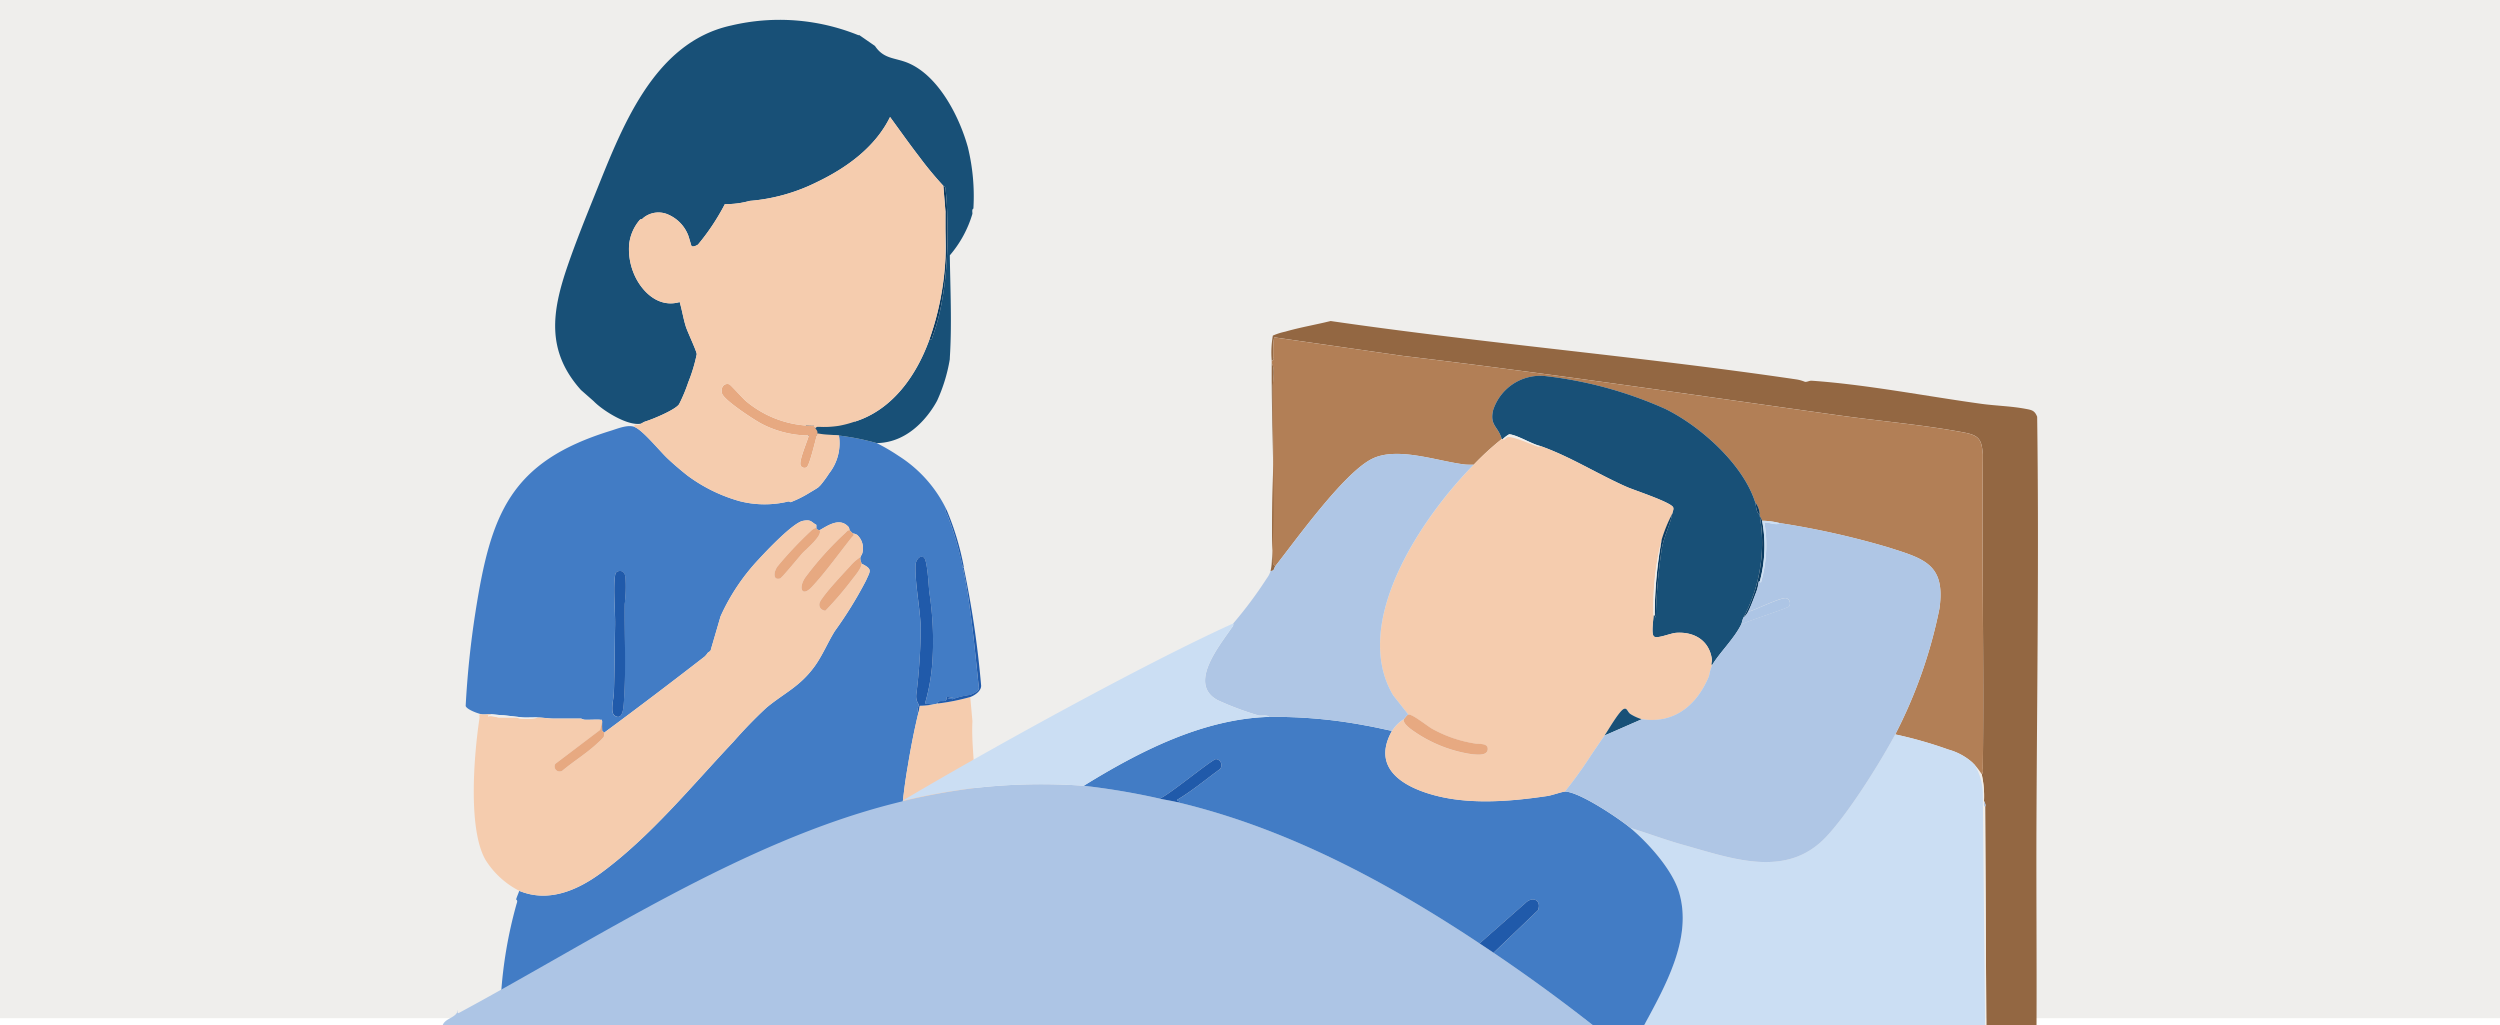 <svg xmlns="http://www.w3.org/2000/svg" xmlns:xlink="http://www.w3.org/1999/xlink" width="275" height="112.766" viewBox="0 0 275 112.766">
  <defs>
    <clipPath id="clip-path">
      <rect id="長方形_5140" data-name="長方形 5140" width="175.476" height="110.571" fill="none"/>
    </clipPath>
  </defs>
  <g id="sleep-care_img6" transform="translate(-50 -2886)">
    <rect id="長方形_5139" data-name="長方形 5139" width="275" height="112" transform="translate(50 2886)" fill="#efeeec"/>
    <g id="グループ_10086" data-name="グループ 10086" transform="translate(98.697 2888.194)">
      <g id="グループ_10085" data-name="グループ 10085" clip-path="url(#clip-path)">
        <path id="パス_27581" data-name="パス 27581" d="M76.155,376.647c-.458-4.182-.842-8.877-1.776-13.264l.112.057c-.008-.038.008-.081,0-.118l-.113.058a35.4,35.4,0,0,0-1.728-5.852c-.051-.127-.287-.411-.053-.48a14.375,14.375,0,0,0-5.266-5.922,21.489,21.489,0,0,0-2.429-1.418,27.6,27.6,0,0,0-4.143-.829,5.358,5.358,0,0,1-1.088,4.18,12.821,12.821,0,0,1-.925,1.266c-.025.025-.221.223-.237.237-.141.121-.734.461-.947.592a12.545,12.545,0,0,1-2.131,1.065c-.186-.157-.348-.05-.54-.016a11.01,11.01,0,0,1-5.075-.11,17.6,17.6,0,0,1-5.75-2.833c-.737-.59-1.51-1.24-2.192-1.889-.853-.812-2.692-3.084-3.609-3.438-.738-.285-1.853.19-2.6.42-11.125,3.424-13.207,9.195-14.9,20.021A101.731,101.731,0,0,0,19.7,378.627c.119.4,1.369.844,1.752.913.3.055.732-.028,1.066,0,.475.04.91.1,1.421.118l2.073.236c.571.021,1.146-.019,1.715,0,.5.018,1.2.118,1.6.118h3.078a1.481,1.481,0,0,0,.351.123c.571.028,1.151-.029,1.721,0,.2.072.2-.134.237.237a9.336,9.336,0,0,0,.006.978c.022.1.216.154.231.206q5.554-4.107,11.013-8.344a1.953,1.953,0,0,0,.352-.416c.086-.1.345-.166.363-.406l1.058-3.619a22.8,22.8,0,0,1,4.2-6.276c.865-.941,3.8-4.05,4.884-4.231.913-.152.843.109,1.452.445v.355c.019.2.343.219.355.237.9-.511,2.129-1.378,3.078-.473.039.037.084.078.118.118.081.1.079.306.118.355a3.928,3.928,0,0,0,.355.355,1.108,1.108,0,0,1,.48.169,2,2,0,0,1,.578,1.9c-.032.227-.2.4-.229.539-.065.357.109.557.118.71,1.252.627.965.774.494,1.856a44.144,44.144,0,0,1-3.433,5.564c-.786,1.262-1.369,2.722-2.27,3.945-1.623,2.205-3.334,2.88-5.271,4.5a50.555,50.555,0,0,0-3.613,3.73c-4.6,4.871-9.131,10.443-14.566,14.435-2.591,1.9-5.78,3.292-8.987,1.963-.115.312-.254.63-.355.947.235.122.074.393.034.565a48.554,48.554,0,0,0-1.693,9.97l-.236-.355c-.044.636.084,1.41,0,2.013.04.185-.158.445.195.254,13.872-7.483,28.7-17.33,44.08-21.208a55.041,55.041,0,0,1,.71-5.919c.32-1.955.712-3.992,1.184-5.919-.285-.225.055-.6,0-.869a1.583,1.583,0,0,1-.245-1.089,62.159,62.159,0,0,0,.482-7.34c-.065-2.193-.632-4.767-.577-6.865.011-.432.407-1.163.907-.863.416.249.543,3.227.613,3.825a35.35,35.35,0,0,1,.353,7.458,21.607,21.607,0,0,1-.827,4.795l.829.12c.2-.03.394-.085.592-.118-.047-.446.6-.139.878-.344.129-.1,0-.338.136-.374.185-.051.54.048.761.009l-.709.118.537.122a8.455,8.455,0,0,1,1.9-.471c.286-.088,1.06-.431,1-.771m-39.075,1.885c-.047.574-.209,1.717-1.013,1.135-.479-.347-.08-1.879-.062-2.448.079-2.429.092-4.988.134-7.441.028-1.635-.214-3.933-.01-5.456.031-.229.073-.432.326-.507.464-.137.723.138.815.566a15.707,15.707,0,0,1-.074,3.031c-.04,3.606.174,7.544-.117,11.12m20.009-1.72s0-.016,0-.036c0,.02,0,.033,0,.036a.146.146,0,0,0,.068.018.146.146,0,0,1-.068-.018m.069,2.834a.34.34,0,0,0,.05.129.34.34,0,0,1-.05-.129m.467-3.773a.137.137,0,0,1,.055-.013.137.137,0,0,0-.055.013M59.46,381.1a.565.565,0,0,1,.125-.076.565.565,0,0,0-.125.076m6.034,1.519a.207.207,0,0,0-.028-.156.207.207,0,0,1,.028.156m2.812,1.034a.873.873,0,0,0,.165-.023.873.873,0,0,1-.165.023" transform="translate(-17.173 -303.166)" fill="#427cc5"/>
        <path id="パス_27582" data-name="パス 27582" d="M141.712,14.053c-.917-3.351-3.2-7.872-6.558-9.306-1.455-.62-2.688-.4-3.677-1.887l-1.714-1.187c-.034-.014-.085.014-.118,0A23.079,23.079,0,0,0,115.676.608c-8.7,1.885-12.157,11.577-15.092,18.824-1,2.477-2.031,5.052-2.9,7.575-1.758,5.091-2.389,9.409,1.455,13.7l1.387,1.219c.04.039.078.079.118.118,1.031,1,3.629,2.629,5.09,2.368.058-.01.318-.189.474-.237.8-.242,3.284-1.266,3.724-1.9a17.459,17.459,0,0,0,1.013-2.42,17.607,17.607,0,0,0,.931-3.085c-.01-.338-1.012-2.435-1.2-3.039-.278-.88-.415-1.814-.678-2.7-2.083.617-3.816-.792-4.754-2.524a7,7,0,0,1-.809-3.749A4.935,4.935,0,0,1,105.608,22a.275.275,0,0,1,.243-.079c.038-.039.079-.082.118-.118a2.624,2.624,0,0,1,2.841-.355,4.1,4.1,0,0,1,2.075,2.128c.133.281.369,1.251.421,1.295.164.138.539-.049.707-.16a24.591,24.591,0,0,0,2.953-4.446,9.674,9.674,0,0,0,2.723-.355,20.168,20.168,0,0,0,7.362-2.049c3.284-1.57,6.45-3.843,8.087-7.182,1.064,1.459,2.106,2.936,3.209,4.366A38.561,38.561,0,0,0,139,18.247c.09.091.194.041.236.293a28.581,28.581,0,0,1,.193,3.1c.165,4-.181,9.356-1.595,13.138-.081.215-.034.414-.373.4-1.416,3.919-4.03,7.679-8.168,9-1.569-.906-5.454-.035-5.454-.035-.026.688.354,1.132.268,1.591.507.044,2.905-.079,3.411-.017a27.559,27.559,0,0,1,4.143.829c3.751-.041,5.955-3.36,6.65-4.656a17.967,17.967,0,0,0,1.4-4.578c0-.039,0-.079,0-.118.242-3.755.054-7.535,0-11.3a12.4,12.4,0,0,0,2.483-4.56,1.111,1.111,0,0,0,0-.118c-.009-.152-.049-.4.118-.474,0-.039,0-.079,0-.118a22.658,22.658,0,0,0-.6-6.561" transform="translate(-83.929 0)" fill="#185077"/>
        <path id="パス_27583" data-name="パス 27583" d="M400.384,579.88l.242,2.659c-.107,2.032.172,4.116.232,6.1.032,1.062-.024,2.134,0,3.2a66.357,66.357,0,0,0-8.05,1.539,55.007,55.007,0,0,1,.71-5.919c.32-1.955.712-3.992,1.184-5.919.055-.224.061-.475.13-.7a8.6,8.6,0,0,0,1.409-.13c.2-.03.394-.086.592-.118a23.207,23.207,0,0,0,3.551-.71" transform="translate(-342.355 -505.401)" fill="#f5ccae"/>
        <path id="パス_27584" data-name="パス 27584" d="M64.3,429.087v.355c-.124-.038-.445.183-.55.279a41.387,41.387,0,0,0-3.708,3.927c-.418.543-.574,1.577.267,1.341.2-.057,2.1-2.385,2.447-2.771.362-.4,2.279-1.972,1.9-2.539.9-.511,2.129-1.378,3.078-.474.039.037.084.078.118.118.081.1.079.306.118.355-.234,0-.328.16-.475.294a35.86,35.86,0,0,0-4.427,4.926c-.764,1.154-.352,2.163.7,1.056,1.473-1.55,3.073-3.793,4.441-5.507.114-.143.308-.188.116-.413a1.107,1.107,0,0,1,.48.169,2,2,0,0,1,.578,1.9c-.032.227-.2.4-.229.539a4.676,4.676,0,0,0-1.107.96c-.9.975-2.287,2.449-3.033,3.482-.261.361-.569.743-.248,1.189a.84.84,0,0,0,.524.268,37.218,37.218,0,0,0,2.846-3.308c.323-.428,1.167-1.389,1.137-1.882,1.252.627.964.774.494,1.856a44.148,44.148,0,0,1-3.433,5.564c-.786,1.262-1.369,2.722-2.27,3.945-1.623,2.205-3.334,2.881-5.271,4.5a50.554,50.554,0,0,0-3.613,3.73c-4.6,4.871-9.131,10.443-14.566,14.435-2.591,1.9-5.78,3.292-8.987,1.964a9.384,9.384,0,0,1-3.731-3.431c-1.946-3.424-1.241-11.647-.645-15.57.034-.22-.15-.48.232-.413.3.055.732-.028,1.066,0-.13.164-.4.039-.355.236.385-.127.981.12,1.242.12h1.894a2.247,2.247,0,0,0,.465.127,5.96,5.96,0,0,0,1.962-.127c.5.018,1.2.118,1.6.118h3.078a1.486,1.486,0,0,0,.351.123c.571.028,1.151-.029,1.721,0,.2.072.2-.134.237.237l-.229.9L35.6,455.37a.553.553,0,0,0,.763.763c1.267-1.057,2.713-1.936,3.913-3.072a5.562,5.562,0,0,0,.649-.658,4.6,4.6,0,0,0,.059-.469q5.554-4.106,11.013-8.344a1.957,1.957,0,0,0,.352-.416c.086-.1.345-.166.363-.406l1.058-3.619a22.793,22.793,0,0,1,4.2-6.276c.865-.941,3.8-4.05,4.884-4.231.913-.152.843.109,1.452.445" transform="translate(-23.202 -373.549)" fill="#f5ccae"/>
        <path id="パス_27585" data-name="パス 27585" d="M101.137,601.079a9.332,9.332,0,0,0,.006.978c.022.1.216.154.231.206a4.556,4.556,0,0,1-.059.469,5.539,5.539,0,0,1-.649.658c-1.2,1.137-2.646,2.015-3.913,3.073a.553.553,0,0,1-.763-.763l4.919-3.723Z" transform="translate(-83.596 -523.877)" fill="#e7a981"/>
        <path id="パス_27586" data-name="パス 27586" d="M312.634,437.016a3.951,3.951,0,0,0,.355.355c.192.225,0,.27-.116.413-1.369,1.714-2.968,3.957-4.441,5.507-1.052,1.107-1.464.1-.7-1.056a35.845,35.845,0,0,1,4.427-4.926c.147-.134.241-.3.475-.294" transform="translate(-267.864 -380.886)" fill="#e7a981"/>
        <path id="パス_27587" data-name="パス 27587" d="M327.19,460.768c.03.493-.814,1.454-1.137,1.882a37.208,37.208,0,0,1-2.846,3.308.841.841,0,0,1-.524-.268c-.321-.446-.012-.828.248-1.189.746-1.033,2.136-2.507,3.033-3.482a4.677,4.677,0,0,1,1.107-.96c-.065.357.109.557.118.71" transform="translate(-281.118 -400.968)" fill="#e7a981"/>
        <path id="パス_27588" data-name="パス 27588" d="M288.792,435.142c.019.2.343.219.355.237.379.567-1.538,2.137-1.9,2.539-.348.385-2.245,2.714-2.447,2.771-.841.236-.685-.8-.267-1.341a41.378,41.378,0,0,1,3.708-3.927c.105-.1.426-.317.55-.279" transform="translate(-247.693 -379.249)" fill="#e7a981"/>
        <path id="パス_27589" data-name="パス 27589" d="M416.771,159a31.583,31.583,0,0,0,1.776-9c.086-1.683-.064-3.4,0-5.091l-.237-2.841c.09.091.194.042.236.294a28.634,28.634,0,0,1,.193,3.1c.165,4-.181,9.356-1.595,13.139-.081.215-.034.414-.373.4" transform="translate(-363.241 -123.823)" fill="#0c3c61"/>
        <path id="パス_27590" data-name="パス 27590" d="M249.423,317.232c-.174.559-.852,3.531-1.181,3.734a.481.481,0,0,1-.656-.183c-.245-.494.737-2.669.89-3.313a11.385,11.385,0,0,1-5.094-1.241c-.829-.418-4.205-2.622-4.444-3.372-.182-.571.14-1.2.787-1.023.138.037,1.505,1.573,1.829,1.843a11.594,11.594,0,0,0,7.514,2.726c-.044.151.09.185.118.237.105.191.283.325.237.592" transform="translate(-208.205 -271.757)" fill="#e7a981"/>
        <path id="パス_27591" data-name="パス 27591" d="M430.487,169.282v-5.09c-.064,1.686.086,3.408,0,5.09" transform="translate(-375.181 -143.103)" fill="#f0eeeb"/>
        <path id="パス_27592" data-name="パス 27592" d="M194.134,90.674a38.555,38.555,0,0,1-2.651-3.209c-1.1-1.43-2.145-2.907-3.209-4.366-1.637,3.339-4.8,5.612-8.087,7.182a20.167,20.167,0,0,1-7.362,2.049,9.675,9.675,0,0,1-2.723.355,24.591,24.591,0,0,1-2.953,4.446c-.168.111-.544.3-.707.16-.052-.044-.288-1.013-.421-1.295a4.1,4.1,0,0,0-2.075-2.128,2.624,2.624,0,0,0-2.841.355c-.039.036-.081.08-.118.118a.275.275,0,0,0-.243.079,4.934,4.934,0,0,0-1.178,2.762h0a7,7,0,0,0,.809,3.749c.938,1.732,2.671,3.141,4.754,2.524.263.884.4,1.819.678,2.7.191.6,1.193,2.7,1.2,3.04a17.6,17.6,0,0,1-.931,3.085,17.452,17.452,0,0,1-1.013,2.42c-.441.632-2.929,1.657-3.725,1.9-.156.047-.416.226-.474.237-.227.3-.816-.11-.71.355.917.354,2.755,2.626,3.609,3.438.682.649,1.455,1.3,2.192,1.889a17.6,17.6,0,0,0,5.75,2.833,11.01,11.01,0,0,0,5.075.11c.192-.034.354-.141.54.016a12.544,12.544,0,0,0,2.131-1.066c.214-.131.806-.471.947-.592.016-.013.212-.211.237-.237a12.8,12.8,0,0,0,.924-1.266,5.357,5.357,0,0,0,1.088-4.18c-.505-.062-1.032-.074-1.539-.118-.283-.025-.551-.07-.829-.118-.174.559-.852,3.531-1.181,3.734a.481.481,0,0,1-.656-.183c-.245-.494.737-2.669.89-3.313a11.386,11.386,0,0,1-5.094-1.241c-.829-.418-4.205-2.622-4.444-3.372-.182-.571.14-1.2.787-1.023.138.037,1.505,1.573,1.829,1.843a11.593,11.593,0,0,0,7.513,2.726c-.009.009-.091.139.12.243.04.02.141-.12.236-.124.117,0,.237,0,.355,0,.211.015.463.008.829,0a11.807,11.807,0,0,0,1.184-.118,11.587,11.587,0,0,0,1.776-.474c4.139-1.318,6.752-5.078,8.168-9a31.579,31.579,0,0,0,1.776-9v-5.09Z" transform="translate(-139.065 -72.427)" fill="#f5ccae"/>
        <path id="パス_27593" data-name="パス 27593" d="M426.97,425.778l-.116.059.116.059a107.57,107.57,0,0,1,1.9,12.844c.107.647-.667,1.174-1.193,1.362a23.2,23.2,0,0,1-3.551.71c-.047-.446.6-.139.878-.344.129-.1,0-.338.136-.374.185-.051.54.048.761.009l-.709.118.537.122a8.453,8.453,0,0,1,1.9-.471c.287-.088,1.061-.431,1.005-.771-.671-6.134-1.184-13.369-3.505-19.12-.051-.127-.287-.411-.053-.48a30.639,30.639,0,0,1,1.894,6.274" transform="translate(-369.652 -365.623)" fill="#205aaa"/>
        <path id="パス_27594" data-name="パス 27594" d="M145.9,471.957c.464-.137.723.138.815.566a15.705,15.705,0,0,1-.074,3.031c-.04,3.606.174,7.544-.117,11.12-.047.574-.209,1.717-1.013,1.135-.479-.347-.08-1.879-.062-2.448.079-2.429.092-4.988.134-7.441.028-1.635-.214-3.933-.01-5.456.031-.229.073-.432.326-.507" transform="translate(-126.616 -411.308)" fill="#205aaa"/>
        <path id="パス_27595" data-name="パス 27595" d="M40.617,594.745l2.073.236c.571.021,1.146-.019,1.715,0a5.958,5.958,0,0,1-1.962.127,2.238,2.238,0,0,1-.465-.127H40.084c-.261,0-.858-.247-1.242-.12-.046-.2.225-.072.355-.236.475.04.91.1,1.421.118" transform="translate(-33.848 -518.253)" fill="#f0eeeb"/>
        <path id="パス_27596" data-name="パス 27596" d="M405.253,476.774c-.285-.225.055-.6,0-.869a1.582,1.582,0,0,1-.245-1.089,62.173,62.173,0,0,0,.482-7.34c-.065-2.193-.632-4.767-.577-6.865.011-.432.407-1.163.908-.863.416.249.542,3.227.613,3.825a35.352,35.352,0,0,1,.353,7.458,21.62,21.62,0,0,1-.827,4.794l.829.12a8.6,8.6,0,0,1-1.409.13c-.069.223-.075.475-.13.7" transform="translate(-352.907 -400.637)" fill="#205aaa"/>
        <path id="パス_27597" data-name="パス 27597" d="M709.848,262.222a10.755,10.755,0,0,1,.124-2.766,6.97,6.97,0,0,1,1.363-.435c1.634-.475,3.342-.759,4.994-1.17,17.032,2.476,34.233,3.912,51.253,6.426a4.106,4.106,0,0,1,.919.262c.229.04.485-.138.737-.121,6.011.416,12.63,1.711,18.654,2.54,1.6.22,3.257.25,4.846.548.694.13,1.026.166,1.309.875.206,14.821-.012,29.691-.076,44.5-.032,7.473.037,14.948.006,22.419h-5.523l-.128-24.018c.127-.233-.126-.608-.128-.642a10.935,10.935,0,0,0-.257-2.954c.213-.134.128-.487.131-.7.142-11.473-.115-22.955,0-34.429-.122-1.747-.44-2.138-2.162-2.462-4.41-.829-9.086-1.225-13.562-1.851-16.006-2.24-31.975-4.64-48.035-6.551l-14.14-2.042c-.189-.01-.151,1.877-.157,2.083-.005.186.2.375-.168.489" transform="translate(-618.656 -224.733)" fill="#936742"/>
        <path id="パス_27598" data-name="パス 27598" d="M1312.771,638.911a10.93,10.93,0,0,1,.257,2.954c.008.206-.08.532.129.642l.128,24.018h-.128L1312.9,640.9a6.54,6.54,0,0,0-.9-3.013,7.577,7.577,0,0,1,.771,1.027" transform="translate(-1143.487 -555.954)" fill="#f0eeeb"/>
        <path id="パス_27599" data-name="パス 27599" d="M788.089,319.9a7.606,7.606,0,0,0-.771-1.027c-.039-.046-.087-.084-.128-.128s-.084-.087-.128-.128a6.628,6.628,0,0,0-2.631-1.415,45.967,45.967,0,0,0-5.846-1.668,52.814,52.814,0,0,0,4.86-13.828c.7-4.9-1.689-5.494-5.661-6.757a90.355,90.355,0,0,0-11.915-2.663,8.158,8.158,0,0,0-1.927-.257,2.463,2.463,0,0,0-.257-.514c-.007-.042.007-.087,0-.128a2.408,2.408,0,0,0-.514-1.413c-1.339-4.182-6-8.342-9.863-10.238a44.655,44.655,0,0,0-13.323-3.631,5.457,5.457,0,0,0-5.626,3.746c-.418,1.708.557,1.8.94,3.187a31.147,31.147,0,0,0-3.083,2.826,8.844,8.844,0,0,1-.947-.016c-3.043-.355-7.482-2.028-10.273-.608-3.1,1.575-8.294,8.844-10.615,11.8a.622.622,0,0,1-.256-.577c-.2-3.7.026-7.851.032-11.567,0-2.5-.054-5.072-.043-7.569,0-.8.293-1.926-.118-2.635,0-.086,0-.171,0-.257.372-.114.163-.3.168-.489.006-.206-.032-2.093.157-2.083l14.14,2.042c16.061,1.911,32.029,4.312,48.035,6.551,4.475.626,9.152,1.021,13.562,1.851,1.722.324,2.04.715,2.162,2.462-.118,11.474.139,22.956,0,34.429,0,.217.082.571-.131.7" transform="translate(-618.806 -236.94)" fill="#b27f56"/>
        <path id="パス_27600" data-name="パス 27600" d="M709.514,316.231c-.113.144-.073.545-.514.514a5.171,5.171,0,0,0,.135-.958c.451-6.978-.061-14.815-.006-21.9.411.709.121,1.836.118,2.635-.01,2.5.047,5.067.043,7.569-.006,3.716-.234,7.865-.032,11.567a.622.622,0,0,0,.256.577" transform="translate(-617.936 -256.137)" fill="#936742"/>
        <path id="パス_27601" data-name="パス 27601" d="M1310.128,636.011l-.128-.128c.044.041.087.084.128.128" transform="translate(-1141.744 -554.21)" fill="#f0eeeb"/>
        <path id="パス_27602" data-name="パス 27602" d="M1320.048,669.525c-.208-.11-.121-.436-.128-.642,0,.034.255.41.128.642" transform="translate(-1150.379 -582.972)" fill="#afc6e5"/>
        <path id="パス_27603" data-name="パス 27603" d="M70.513,654.687a77.639,77.639,0,0,1,8.349,1.413c.633.134,1.3.237,1.927.385,12.037,2.854,23.056,8.763,33.266,15.541.512.34,1.033.684,1.541,1.027,3.724,2.519,7.387,5.181,10.917,7.963H0c.287-.8,1.548-.793,1.67-1.67.043.2-.172.483.211.276,15.05-8.119,31.136-18.8,47.825-23.01a72.025,72.025,0,0,1,8.734-1.67,64.806,64.806,0,0,1,12.073-.257" transform="translate(0 -570.445)" fill="#adc5e5"/>
        <path id="パス_27604" data-name="パス 27604" d="M1054.633,614.966l.128.128c.041.044.089.083.128.129a6.54,6.54,0,0,1,.9,3.013l.252,25.629h-37.5c2.309-4.3,5.363-9.622,3.817-14.67-.759-2.476-3.388-5.394-5.358-7.036,1.961.613,3.9,1.336,5.88,1.89,5.345,1.5,11.231,3.7,15.572-.8,2.471-2.557,5.984-8.171,7.7-11.37a45.954,45.954,0,0,1,5.846,1.667,6.627,6.627,0,0,1,2.631,1.415" transform="translate(-886.377 -533.293)" fill="#cbdef3"/>
        <path id="パス_27605" data-name="パス 27605" d="M609.11,608.99c-1.264-1.053-5.665-4.007-7.193-3.982-.282,0-1.421.405-1.9.476-4.47.666-9.594,1.082-13.9-.543-3.113-1.176-5.085-3.257-3.214-6.612-.974-.2-1.95-.43-2.93-.6a53.607,53.607,0,0,0-10.556-.94C562.1,597,555.1,600.6,549,604.366a77.63,77.63,0,0,1,8.349,1.413c.916-.306,5.823-4.376,6.208-4.344a.668.668,0,0,1,.431,1.1c-1.542,1.121-3.08,2.411-4.712,3.378-.151.089.641.225,0,.255,12.037,2.854,23.055,8.763,33.266,15.541l5.021-4.42c.785-.818,1.841-.355,1.408.767l-4.887,4.681c3.724,2.519,7.387,5.181,10.917,7.963h5.651c2.309-4.3,5.363-9.622,3.817-14.67-.759-2.476-3.388-5.395-5.358-7.036" transform="translate(-478.487 -520.125)" fill="#427cc5"/>
        <path id="パス_27606" data-name="パス 27606" d="M888,758.075l5.02-4.42c.785-.818,1.841-.355,1.408.767l-4.887,4.681c-.508-.344-1.03-.688-1.541-1.028" transform="translate(-773.946 -656.494)" fill="#205aaa"/>
        <path id="パス_27607" data-name="パス 27607" d="M614,637.4c.916-.306,5.823-4.376,6.208-4.344a.668.668,0,0,1,.431,1.1c-1.542,1.121-3.08,2.411-4.712,3.378-.151.089.641.225,0,.255-.626-.148-1.293-.251-1.927-.385" transform="translate(-535.138 -551.748)" fill="#205aaa"/>
        <path id="パス_27608" data-name="パス 27608" d="M927.8,318.68c.125.391.1,1.165.514,1.413.008.042-.007.087,0,.128a17.408,17.408,0,0,1-1.8,11.174c-.122.256-.161.574-.257.771-.755,1.543-2.4,3.118-3.211,4.5-.15-.152.028-.438-.006-.687-.281-2.062-1.927-3.044-3.916-2.913-.648.043-2.089.69-2.448.4-.331-.266-.061-1.8-.051-2.324h.128l.127.256a57.717,57.717,0,0,1,.679-7.735c.245-1.227.951-2.655,1.121-3.7.036-.22.176-.444.112-.679-.154-.557-4.282-1.9-5.079-2.253-3.215-1.409-6.2-3.337-9.547-4.518-.945-.213-2.534-1.216-3.418-1.288a3.553,3.553,0,0,0-.692.517c-.033.019-.1-.02-.128,0-.383-1.39-1.357-1.48-.94-3.187a5.457,5.457,0,0,1,5.626-3.746,44.654,44.654,0,0,1,13.323,3.631c3.858,1.9,8.523,6.056,9.863,10.238" transform="translate(-783.436 -265.649)" fill="#185077"/>
        <path id="パス_27609" data-name="パス 27609" d="M1116.055,425.4a15.041,15.041,0,0,1-.257,6.679c-.061-.006-.1,0-.126.066a4.955,4.955,0,0,1-.351,1.32c-.217.577-.534,1.424-.808,1.954a2.062,2.062,0,0,1-.514.642,17.408,17.408,0,0,0,1.8-11.174,2.468,2.468,0,0,1,.257.514" transform="translate(-970.918 -370.311)" fill="#0c3c61"/>
        <path id="パス_27610" data-name="パス 27610" d="M1124.514,414.3c-.411-.248-.388-1.021-.514-1.413a2.407,2.407,0,0,1,.514,1.413" transform="translate(-979.634 -359.852)" fill="#0c3c61"/>
        <path id="パス_27611" data-name="パス 27611" d="M912.11,356.143a.221.221,0,0,1-.249.076c-.663-.226-2.825-1.2-3.35-1.053-.144.04-.262.216-.388.265-.074.029-.118-.062-.124-.059a3.557,3.557,0,0,1,.692-.517c.884.072,2.474,1.075,3.418,1.288" transform="translate(-791.377 -309.277)" fill="#f0eeeb"/>
        <path id="パス_27612" data-name="パス 27612" d="M820.4,358.155c3.343,1.181,6.332,3.109,9.547,4.518.8.349,4.925,1.7,5.079,2.253.065.235-.076.459-.112.679a16.652,16.652,0,0,0-1.156,2.826,29.828,29.828,0,0,0-.9,8.349c-.009.525-.28,2.058.052,2.324.36.289,1.8-.359,2.448-.4,1.989-.131,3.635.851,3.916,2.913.034.25-.144.536.006.687a5.875,5.875,0,0,0-.32,1.157c-1.291,3.143-3.77,5.3-7.386,4.751a5.249,5.249,0,0,1-1.277-.585c-.326-.25-.339-.673-.69-.552-.5.172-1.762,2.389-2.143,2.935-.49.7-.952,1.381-1.437,2.1a46.892,46.892,0,0,1-2.93,4.07c-.282,0-1.421.405-1.9.476-4.47.666-9.594,1.082-13.9-.543-3.113-1.176-5.085-3.257-3.214-6.612a4.11,4.11,0,0,1,1.284-1.284c-.037.425.418.775.709,1.025a15,15,0,0,0,6.807,2.827c.568.047,1.719.2,1.732-.579.012-.672-.985-.523-1.334-.59a14.181,14.181,0,0,1-4.789-1.633c-.515-.29-2.213-1.658-2.611-1.563l-1.67-2.118c-4.743-8.021,3.267-19.713,8.863-25.368a31.161,31.161,0,0,1,3.083-2.826c.029-.02.1.019.128,0,.006,0,.05.087.124.059.126-.049.244-.225.388-.265.525-.145,2.687.826,3.35,1.053a.221.221,0,0,0,.249-.076" transform="translate(-699.662 -311.289)" fill="#f5ccae"/>
        <path id="パス_27613" data-name="パス 27613" d="M823.5,594.851c.4-.095,2.1,1.273,2.611,1.563a14.187,14.187,0,0,0,4.789,1.633c.349.067,1.346-.082,1.334.59-.013.78-1.164.626-1.732.579a15,15,0,0,1-6.807-2.827c-.291-.249-.746-.6-.709-1.025.1-.082.357-.477.514-.514" transform="translate(-717.28 -518.445)" fill="#e7a981"/>
        <path id="パス_27614" data-name="パス 27614" d="M995,592.824c.381-.546,1.645-2.763,2.143-2.935.351-.121.364.3.69.552a5.249,5.249,0,0,0,1.277.585Z" transform="translate(-867.203 -514.105)" fill="#185077"/>
        <path id="パス_27615" data-name="パス 27615" d="M1039.927,422.883c-.17,1.041-.876,2.468-1.121,3.7a57.706,57.706,0,0,0-.679,7.735l-.127-.256a47.07,47.07,0,0,1,.771-8.349,16.679,16.679,0,0,1,1.156-2.826" transform="translate(-904.68 -368.568)" fill="#0c3c61"/>
        <path id="パス_27616" data-name="パス 27616" d="M1037.129,453.232H1037a29.828,29.828,0,0,1,.9-8.349,47.072,47.072,0,0,0-.771,8.349" transform="translate(-903.808 -387.742)" fill="#f0eeeb"/>
        <path id="パス_27617" data-name="パス 27617" d="M682.495,372.833c-5.6,5.655-13.606,17.347-8.863,25.368l1.671,2.118c-.156.037-.409.432-.514.514a4.11,4.11,0,0,0-1.284,1.284c-.974-.2-1.95-.431-2.93-.6a53.6,53.6,0,0,0-10.556-.94c-.317-.255-.791-.082-1.191-.158a32.631,32.631,0,0,1-4.489-1.676c-3.272-1.741.069-5.826,1.451-7.853.131-.192.3-.3.247-.587a46.344,46.344,0,0,0,3.7-4.969,2.5,2.5,0,0,0,.41-.811c.441.031.4-.37.514-.514,2.321-2.954,7.519-10.223,10.615-11.8,2.791-1.419,7.229.253,10.273.608a8.815,8.815,0,0,0,.948.016" transform="translate(-569.083 -323.913)" fill="#afc6e5"/>
        <path id="パス_27618" data-name="パス 27618" d="M429.909,516.883c.056.288-.116.4-.247.587-1.382,2.027-4.722,6.113-1.451,7.853A32.635,32.635,0,0,0,432.7,527c.4.076.874-.1,1.19.158-7.322.209-14.325,3.812-20.422,7.578a64.8,64.8,0,0,0-12.073.257,72.99,72.99,0,0,0-7.9,1.413c9.182-5.464,26.67-15.124,36.412-19.523" transform="translate(-342.955 -450.495)" fill="#cbdef3"/>
        <path id="パス_27619" data-name="パス 27619" d="M984.633,430.59a90.367,90.367,0,0,1,11.915,2.663c3.972,1.263,6.365,1.853,5.661,6.757a52.821,52.821,0,0,1-4.86,13.828c-1.718,3.2-5.232,8.813-7.7,11.37-4.342,4.493-10.227,2.291-15.572.795-1.98-.554-3.92-1.277-5.88-1.89-1.264-1.053-5.665-4.007-7.193-3.982a46.878,46.878,0,0,0,2.93-4.07c.485-.714.947-1.393,1.437-2.1l4.11-1.8c3.616.547,6.095-1.608,7.386-4.751a5.854,5.854,0,0,1,.32-1.157c.807-1.377,2.456-2.952,3.211-4.5.626-.383,5.117-1.779,5.275-2.013a.6.6,0,0,0-.272-.881c-.486-.212-3.5,1.32-4.233,1.481.273-.53.59-1.376.808-1.954a4.95,4.95,0,0,0,.35-1.32c.024-.064.065-.071.126-.066.02,0,.069.112.126.13a14.8,14.8,0,0,0,.387-6.552c.2-.2,1.39.36,1.67,0" transform="translate(-837.57 -375.248)" fill="#afc6e5"/>
        <path id="パス_27620" data-name="パス 27620" d="M1130.183,429.1c-.28.36-1.475-.2-1.67,0a14.794,14.794,0,0,1-.388,6.552c-.057-.018-.106-.128-.126-.13a15.043,15.043,0,0,0,.257-6.679,8.159,8.159,0,0,1,1.926.257" transform="translate(-983.12 -373.756)" fill="#cbdef3"/>
        <path id="パス_27621" data-name="パス 27621" d="M1112.771,496.7c.731-.161,3.747-1.693,4.233-1.481a.6.6,0,0,1,.272.881c-.158.234-4.649,1.63-5.275,2.013.1-.2.135-.514.257-.771a2.057,2.057,0,0,0,.514-.642" transform="translate(-969.175 -431.594)" fill="#adc5e5"/>
      </g>
    </g>
  </g>
</svg>
